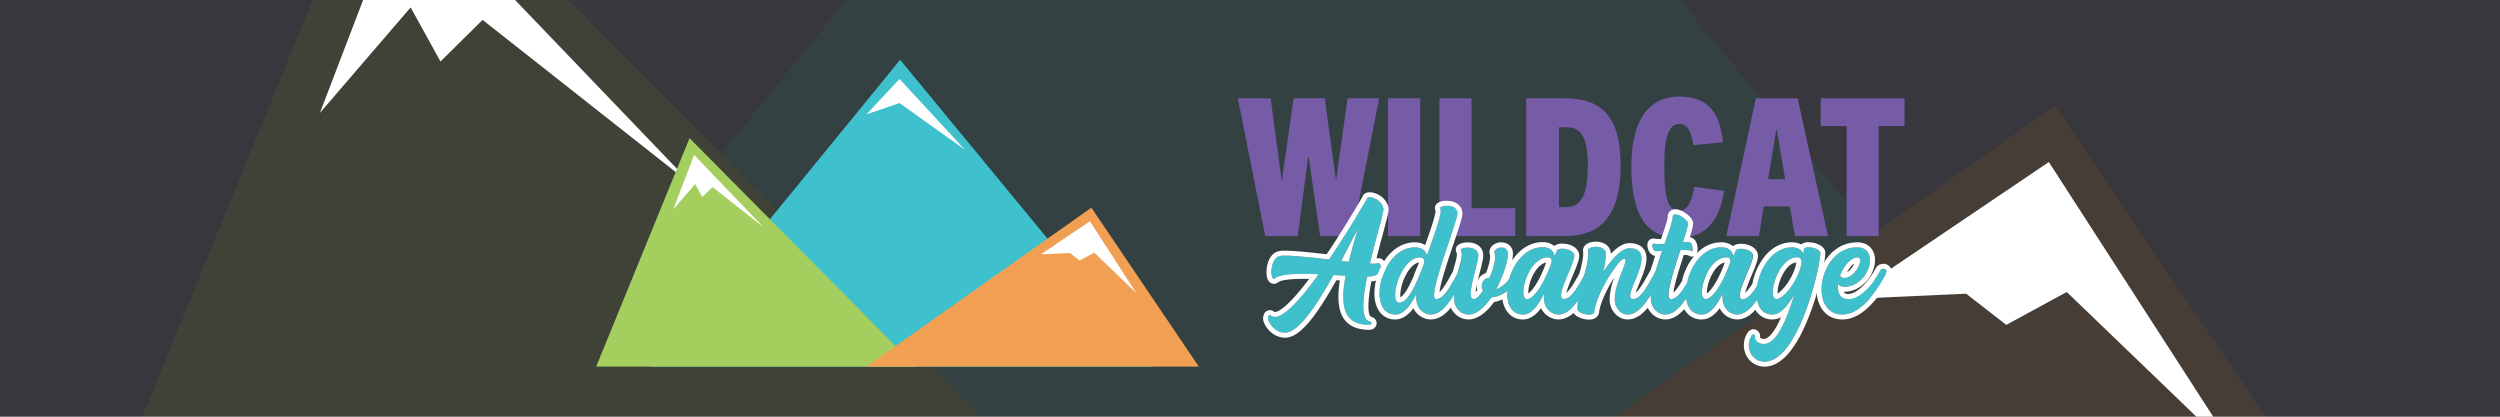 <svg id="Layer_1" data-name="Layer 1" xmlns="http://www.w3.org/2000/svg" viewBox="0 0 1800 300"><rect x="0" y="0" width="1800" height="300" fill="#333333" stroke="none"/><defs><style>.cls-1,.cls-9{fill:#765ba7;}.cls-1,.cls-2,.cls-3,.cls-5{opacity:0.1;}.cls-2,.cls-8{fill:#f1a053;}.cls-3,.cls-7{fill:#a4cf5f;}.cls-4{fill:#fff;}.cls-6{fill:#3ec1cd;}</style></defs><path class="cls-1" d="M894.52,489.39h0L697.12,290.24ZM0,550.89,245.57-50H0ZM519.08,110.62,650.27-50H359.88ZM1168.38-50l180.16,218.61L1178.36,288.84,1479.51,76.07l321,474.82V-50Z"/><polygon class="cls-2" points="1800.52 550.89 1479.51 76.08 807.48 550.89 1800.52 550.89"/><polygon class="cls-3" points="807.48 550.89 894.52 489.39 359.88 -50 245.57 -50 0 550.89 955.47 550.89 955.47 550.89 807.48 550.89"/><polygon class="cls-4" points="1613.36 330.75 1475.16 116.67 1329.01 215.38 1415.6 211.45 1444.51 233.91 1488.06 210.23 1613.36 330.75"/><polygon class="cls-4" points="280.6 -50 230.33 81.3 295.67 5.34 317.15 44.28 347.47 14.32 499.51 134.15 322.91 -50 280.6 -50"/><g class="cls-5"><polygon class="cls-6" points="650.27 -50 519.08 110.62 894.52 489.39 1348.54 168.61 1168.38 -50 650.27 -50"/></g><polygon class="cls-6" points="467.68 263.96 648.1 43.06 830.14 263.96 467.68 263.96"/><polygon class="cls-7" points="659.5 263.96 496.46 99.47 429.24 263.96 659.5 263.96"/><polygon class="cls-8" points="863.15 263.96 785.78 149.53 623.84 263.96 863.15 263.96"/><polygon class="cls-4" points="484.75 150.79 499.77 111.55 549.62 163.53 512.98 134.65 505.67 141.87 500.5 132.49 484.75 150.79"/><polygon class="cls-4" points="623.84 82.32 647.64 56.87 694.72 107.78 647.64 74.2 623.84 82.32"/><polygon class="cls-4" points="818.04 210.91 784.74 159.32 749.52 183.1 770.38 182.16 777.35 187.57 787.85 181.86 818.04 210.91"/><path class="cls-9" d="M950.5,170l-8.28-57.33h-.28L934.34,170H911L891.24,70.76h23.62l7.88,58.85H923l8.43-58.85h22.38l8,58.44h.28l8.15-58.44h22.79L973.44,170Z"/><path class="cls-9" d="M999.4,170V70.76h23.21V170Z"/><path class="cls-9" d="M1036.42,170V70.76h23.08v79.16H1091v20Z"/><path class="cls-9" d="M1098.86,170V70.76h27.49c26.8,0,40.48,13,40.48,48.21,0,31.91-10.77,51-40.06,51ZM1128,149.09c10.92,0,15.2-10,15.2-29.7,0-21.69-5.53-27.77-15.34-27.77h-5.38v57.47Z"/><path class="cls-9" d="M1241.43,137.35c-3.6,22.65-13.82,33.84-33,33.84-25.14,0-33.85-19.61-33.85-51.52,0-27.08,8.57-50.15,34.4-50.15,21.69,0,29.56,12.71,31.5,32.88l-21.28,2.07c-1.38-10-4.55-15.2-9.94-15.2-7.32,0-11,7.74-11,30.4,0,25.69,3.45,32,10.91,32,5.39,0,9-5.94,10.64-17.13Z"/><path class="cls-9" d="M1292.4,170l-3.73-21.41h-18.79L1266.43,170h-23.49l21.28-99.19h30.11L1316.16,170Zm-19.34-41h12.29l-6.08-35.64h-.41Z"/><path class="cls-9" d="M1329.56,170V90.79h-18.65v-20h60.37v20h-18.65V170Z"/><path class="cls-6" d="M991.83,189.58c-.76.31-2.71.36-5.48.23,4.41-18.74,10.2-37.18,9.74-39.49-1.65-7.82-11.9-9.76-11.9-7.25,0,0-12.63,22.1-27.35,43.8-16.33-1.84-32.85-3.62-36.19-2.31-6.66,2.61-6.47,18.85-2.7,15.86,4.19-3.37,17.41-3.51,31.43-2.91-13.79,19.09-27.86,34.71-34.24,29.79-1.75-1.36-2.9,1.26-1.75,4,1.65,3.77,6,8.31,11.8,8.31,9.9,0,23.19-20.42,34.84-41.51,3,.2,6,.37,8.8.55a89.7,89.7,0,0,0-1.67,12.44c-.57,14.11,3.49,22.83,18.68,22.83,1.55,0,2.7-1.75.09-2.43-6.17-1.59-4.95-16-1.64-32.27a20.26,20.26,0,0,0,5-.51C996.09,196.55,994.63,188.53,991.83,189.58Zm-20.77-1.13-5.5-.61c4.55-8.58,8.69-16.74,12-23.05C975.4,172.12,973,180.49,971.06,188.45Z"/><path class="cls-4" d="M986.07,142c3,0,8.82,2.57,10,8.28.46,2.31-5.33,20.75-9.74,39.49.93,0,1.77.06,2.51.06a9.74,9.74,0,0,0,3-.29,1.56,1.56,0,0,1,.5-.09c2.45,0,3.34,7.19-3,9.19a20.26,20.26,0,0,1-5,.51c-3.31,16.28-4.53,30.68,1.64,32.27,2.61.68,1.46,2.43-.09,2.43-15.19,0-19.25-8.72-18.68-22.83a89.7,89.7,0,0,1,1.67-12.44c-2.82-.18-5.78-.35-8.8-.55-11.65,21.09-24.94,41.51-34.84,41.51-5.8,0-10.15-4.54-11.8-8.31-.93-2.2-.35-4.34.84-4.34a1.5,1.5,0,0,1,.91.37,4.4,4.4,0,0,0,2.77.92c7.16,0,19.42-14,31.47-30.71-3.89-.16-7.71-.28-11.3-.28-9.36,0-17.1.76-20.13,3.19a1.44,1.44,0,0,1-.87.37c-2.89,0-2.54-13.84,3.57-16.23a15,15,0,0,1,4.52-.45c6.77,0,19.27,1.36,31.67,2.76,14.72-21.7,27.35-43.8,27.35-43.8,0-.68.75-1,1.88-1m-15,46.41c1.94-8,4.34-16.33,6.54-23.66-3.35,6.31-7.49,14.47-12,23.05l5.5.61m15-50a6.42,6.42,0,0,0-3,.68,4.49,4.49,0,0,0-2.24,2.65c-1.89,3.27-12.95,22.3-25.72,41.28-12.18-1.36-23.45-2.54-29.91-2.54a16.47,16.47,0,0,0-5.82.7c-7,2.72-8.22,13.15-7.34,17.86.93,4.9,4.12,5.28,5.07,5.28a4.94,4.94,0,0,0,3.09-1.14c.92-.74,4.45-2.42,17.91-2.42,1.38,0,2.83,0,4.39.05-16.59,22-22.94,23.78-24.56,23.78a.84.84,0,0,1-.59-.17,5,5,0,0,0-3.09-1.12,4.62,4.62,0,0,0-3.88,2.14,7.76,7.76,0,0,0-.25,7.18c2.29,5.23,7.83,10.49,15.09,10.49,9.61,0,20.68-12.41,36.87-41.37l2.54.15a77.44,77.44,0,0,0-1,8.95c-.4,9.78,1.38,16.37,5.59,20.76,3.76,3.91,9.2,5.81,16.66,5.81a5.07,5.07,0,0,0,5.18-4.2c.24-1.85-.71-4.35-4.17-5.26-.07,0-4.08-1.76.4-25.36a15.21,15.21,0,0,0,3.11-.54c4.14-1.3,8.15-5.25,7.29-10.88-.49-3.17-2.63-5.31-5.32-5.31a4.87,4.87,0,0,0-1.41.21c1.61-6.52,3.33-12.9,4.76-18.23,3.57-13.29,4.31-16.32,3.91-18.28-1.6-7.61-9-11.15-13.52-11.15Z"/><path class="cls-6" d="M1298.6,179.62c0,.35-.14,1.49-.41,3.26-1.06-2.6-3.41-4.81-8.19-4.81-13.6,0-22.83,14.36-25,27.44h0c-3.53,5.84-6.89,9.79-10.53,9.79-7.15,0,7.54-24.75,7.54-30.94,0-5.51-11.7-6.49-12.56-3.77-.24.69-.88,2-1.73,3.84-.5-3.14-2.61-6.37-8.62-6.37-13,0-22,13.05-24.62,25.6v0c-4,6.81-7.61,11.62-11.64,11.62-4.56,0,1.74-19.49,6.92-35.27,4.24-.1,7.64,0,8,.75,1,2.13,1.56-4.94-1-6.28-.72-.39-2.59-.39-5-.21,2.1-6.44,3.68-11.58,3.68-13.34,0-3.1-11.13-10.24-11.13-4.65,0,2.67-2.65,10.17-5.79,19.2a30.6,30.6,0,0,1-7.93-.14c-1.74-.38-.78,4.92,1.54,5.42a34.57,34.57,0,0,0,4.6-.11c-1.64,4.76-3.27,9.77-4.65,14.58l0,0c-5.83,10.93-10.68,20-16.21,20-10,0,20.31-36.55-2.81-36.55-5.09,0-12.57,7.53-18.63,17.08a60.88,60.88,0,0,0,1.9-12.92c-.09-7.07-13.25-6-12.87-2.32.6,4.4-.92,10.84-2.76,17.63v0c-5.17,9.58-9.64,17.06-14.66,17.06-7.17,0,7.54-24.75,7.54-30.94,0-5.51-11.7-6.49-12.58-3.77-.22.69-.86,2-1.71,3.84-.51-3.14-2.61-6.37-8.63-6.37-12,0-20.66,11.27-24,23-3.28,4.12-6.43,6.2-9.34,7.25,5.16-9.52,8.47-20.29,8.47-25.55,0-6.87-11.11-4.94-9.58-.19,1.09,3.33-.79,10.64-3.72,17.51l-.34,0c-2.89,0-5.21,2.72-5.21,6a6.63,6.63,0,0,0,.8,3.2c-2.32,3.63-4.68,6.09-6.51,6.09-6.47,0,3.19-24.94,3.19-31.34,0-7.93-13.74-5.9-12.57-3.77,1.87,3.45-.35,9.19-2.42,16.75-5.46,10.19-10.08,18.36-15.33,18.36-7.16,0,15.38-55.32,15.38-61.51,0-7.93-13.73-5.9-12.58-3.77,1.77,3.26-4.09,18.4-9.45,33.78-.78-2.92-3.1-5.74-8.73-5.74-24.94,0-35.19,48.37-13.93,48.37,6,0,11-6.89,15-14.76-.08.8-.11,1.57-.11,2.27,0,9.19,6.47,12.49,10.44,12.49,6.54,0,11.89-6.29,16.72-14.3,0,.59,0,1.2,0,1.81,0,9.19,6.47,12.49,10.44,12.49,6,0,11.77-5.31,16.51-12.35a21.93,21.93,0,0,0,11.44-4.66c-.5,9.28,2.95,17,11.46,17,6.11,0,11.05-7.07,15-15.05,0,.85-.07,1.71-.07,2.56,0,9.19,6.48,12.49,10.44,12.49,5.42,0,10-4.34,14.22-10.38a29.53,29.53,0,0,0-.45,6.41c-.59,3.09,11.8,6.38,12.08,1.74,1.84-14.13,18-38,21.37-38,4.65,0-6.67,15.65-6.67,29.48,0,5.81,4.44,10.75,9.29,10.75,6.54,0,11.91-6.3,16.74-14.33,0,.64-.07,1.25-.07,1.84,0,9.19,6.48,12.49,10.44,12.49,5.78,0,10.64-4.9,15-11.56.94,6.68,4.52,11.56,11.28,11.56,6.11,0,11-7.07,15-15.05-.05.85-.08,1.71-.08,2.56,0,9.19,6.48,12.49,10.44,12.49,5.52,0,10.2-4.46,14.44-10.67,1.12,6.21,4.67,10.67,11.13,10.67,5.78,0,11.27-6.59,15.55-14.41-5,17.52-12.52,35.58-21.84,35.58-4.25,0-6.66-3-6.28-5.12.29-1.74-1.26-2.41-2.13-1.26-5.51,7.35-1,19.15,8.89,19.15,24.46,0,40.23-68.17,40.23-78.23C1310.5,178.47,1298.6,176.35,1298.6,179.62Zm-273.43,10.62,0,0,0,0c-5.22,13.72-11.12,27.55-17.5,27.55-7.83,0,.58-32.49,15-32.49,3.19,0,3.38,2.81,2.51,4.94Zm91.44,0c-.4,1-.82,2.11-1.22,3.24-5.13,12.95-11.49,21.79-15.89,21.81h0c-7-.05.42-30,15-30C1117.68,185.33,1117.49,188.11,1116.61,190.26Zm128.59,0c-.41,1-.83,2.11-1.23,3.24-5.13,13-11.51,21.81-15.89,21.81-7,0,.38-30,15-30C1246.26,185.33,1246.07,188.11,1245.2,190.26Zm51.13,2.54c-3.74,12.36-13,22.51-17.36,22.51-6.86,0,.59-30,15-30,2.06,0,3.15,1.38,3.15,3.52C1296.88,190.08,1296.62,191.41,1296.33,192.8Z"/><path class="cls-4" d="M1041.78,148.11c3.53,0,7.61,1.37,7.61,5.69,0,6.19-22.54,61.51-15.38,61.51,5.25,0,9.87-8.17,15.33-18.36,2.07-7.56,4.29-13.3,2.42-16.75-.53-1,2-1.92,5-1.92,3.52,0,7.61,1.37,7.61,5.69,0,6.4-9.66,31.34-3.19,31.34,1.83,0,4.19-2.46,6.51-6.09a6.63,6.63,0,0,1-.8-3.2c0-3.28,2.32-6,5.21-6l.34,0c2.93-6.87,4.81-14.18,3.72-17.51-.82-2.55,2-4.28,4.79-4.28,2.41,0,4.79,1.29,4.79,4.47,0,5.26-3.31,16-8.47,25.55,2.91-1.05,6.06-3.13,9.34-7.25,3.29-11.68,11.91-23,24-23,6,0,8.12,3.23,8.63,6.37.85-1.83,1.49-3.15,1.71-3.84.31-1,2-1.46,4-1.46,3.69,0,8.58,1.67,8.58,5.23,0,6.19-14.71,30.94-7.54,30.94,5,0,9.49-7.48,14.66-17.06v0c1.84-6.79,3.36-13.23,2.76-17.63-.18-1.73,2.64-2.89,5.69-2.89,3.42,0,7.13,1.47,7.18,5.21a60.88,60.88,0,0,1-1.9,12.92c6.06-9.55,13.54-17.08,18.63-17.08,23.12,0-7.15,36.55,2.81,36.55,5.53,0,10.38-9.1,16.21-20l0,0c1.38-4.81,3-9.82,4.65-14.58-1.64.09-3,.15-3.8.15a5.09,5.09,0,0,1-.8,0c-2.24-.48-3.21-5.44-1.71-5.44l.17,0a17.78,17.78,0,0,0,3.74.31c1.27,0,2.69-.06,4.19-.17,3.14-9,5.79-16.53,5.79-19.2,0-1.49.79-2.07,2-2.07,3.19,0,9.18,4.45,9.18,6.72,0,1.76-1.58,6.9-3.68,13.34,1-.07,1.88-.11,2.65-.11a5.88,5.88,0,0,1,2.39.32c2.27,1.17,2.13,6.68,1.41,6.68-.11,0-.23-.13-.36-.4-.26-.59-2.56-.78-5.7-.78l-2.26,0c-5.18,15.78-11.48,35.27-6.92,35.27,4,0,7.67-4.81,11.64-11.62v0c2.65-12.55,11.65-25.6,24.62-25.6,6,0,8.12,3.23,8.62,6.37.85-1.83,1.49-3.15,1.73-3.84.3-1,2-1.46,4-1.46,3.69,0,8.58,1.67,8.58,5.23,0,6.19-14.69,30.94-7.54,30.94,3.64,0,7-3.95,10.53-9.79h0c2.14-13.08,11.37-27.44,25-27.44,4.78,0,7.13,2.21,8.19,4.81.27-1.77.41-2.91.41-3.26,0-1.13,1.43-1.62,3.29-1.62,3.52,0,8.61,1.74,8.61,4.15,0,10.06-15.77,78.23-40.23,78.23-9.86,0-14.4-11.8-8.89-19.15a1.32,1.32,0,0,1,1-.58c.69,0,1.3.69,1.11,1.84-.38,2.13,2,5.12,6.28,5.12,9.32,0,16.84-18.06,21.84-35.58-4.28,7.82-9.77,14.41-15.55,14.41-6.46,0-10-4.46-11.13-10.67-4.24,6.21-8.92,10.67-14.44,10.67-4,0-10.44-3.3-10.44-12.49,0-.85,0-1.71.08-2.56-3.92,8-8.86,15.05-15,15.05-6.76,0-10.34-4.88-11.28-11.56-4.38,6.66-9.24,11.56-15,11.56-4,0-10.44-3.3-10.44-12.49,0-.59,0-1.2.07-1.84-4.83,8-10.2,14.33-16.74,14.33-4.85,0-9.29-4.94-9.29-10.75,0-13.83,11.32-29.48,6.67-29.48-3.38,0-19.53,23.87-21.37,38-.1,1.67-1.75,2.31-3.81,2.31-3.68,0-8.65-2.07-8.27-4.05a29.53,29.53,0,0,1,.45-6.41c-4.18,6-8.8,10.38-14.22,10.38-4,0-10.44-3.3-10.44-12.49,0-.85,0-1.71.07-2.56-3.92,8-8.86,15.05-15,15.05-8.51,0-12-7.73-11.46-17a21.93,21.93,0,0,1-11.44,4.66c-4.74,7-10.52,12.35-16.51,12.35-4,0-10.44-3.3-10.44-12.49,0-.61,0-1.22,0-1.81-4.83,8-10.18,14.3-16.72,14.3-4,0-10.44-3.3-10.44-12.49,0-.7,0-1.47.11-2.27-4,7.87-9,14.76-15,14.76-21.26,0-11-48.37,13.93-48.37,5.63,0,7.95,2.82,8.73,5.74,5.36-15.38,11.22-30.52,9.45-33.78-.52-1,2-1.92,5-1.92M1279,215.31c4.36,0,13.62-10.15,17.36-22.51.29-1.39.55-2.72.79-4,0-2.14-1.09-3.52-3.15-3.52-14.41,0-21.86,30-15,30m-50.89,0c4.38,0,10.76-8.84,15.89-21.81.4-1.13.82-2.22,1.23-3.24.87-2.15,1.06-4.93-2.12-4.93-14.62,0-22,30-15,30m-128.6,0h0c4.4,0,10.76-8.86,15.89-21.81.4-1.13.82-2.22,1.22-3.24.88-2.15,1.07-4.93-2.13-4.93-14.58,0-22,29.93-15,30m-91.87,2.51c6.38,0,12.28-13.83,17.5-27.55l0,0,0,0-.06,0c.87-2.13.68-4.94-2.51-4.94-14.41,0-22.82,32.49-15,32.49m34.17-73.28h0c-1.85,0-6.35.3-8,3.11a4.1,4.1,0,0,0-.2,3.86c.42,2.87-4,15.27-7.18,24.34l-.21.58a14.08,14.08,0,0,0-7.53-1.94c-8.28,0-15.93,4.55-21.53,12.79a44.24,44.24,0,0,0-7.49,23.86c0,5.15,1.17,9.6,3.39,12.85a13.54,13.54,0,0,0,11.7,6c5.34,0,9.63-3.63,13-8.1a14.15,14.15,0,0,0,12.36,8.1c6,0,10.74-3.77,14.6-8.48a14.13,14.13,0,0,0,12.53,8.48c6.26,0,12.65-4.33,18.54-12.56a23.7,23.7,0,0,0,6.1-1.88,18.61,18.61,0,0,0,4.53,10.24,13.72,13.72,0,0,0,10.24,4.2c5.38,0,9.64-3.64,13-8.15a14.16,14.16,0,0,0,12.38,8.15c4.34,0,8-2,11-4.64a6.28,6.28,0,0,0,.46.63c2.19,2.66,7.11,4.1,10.61,4.1,5.09,0,7.14-2.93,7.37-5.51,1-7.25,6.08-17.24,10.82-24.71-1.73,4.86-3.26,10.39-3.26,15.81,0,7.77,5.89,14.32,12.87,14.32,6,0,10.73-3.76,14.59-8.47a14.15,14.15,0,0,0,12.52,8.47c5.69,0,10.23-3.45,13.73-7.44a13.68,13.68,0,0,0,12.57,7.44c5.38,0,9.64-3.64,13-8.14a14.13,14.13,0,0,0,12.37,8.14c5.51,0,9.92-3.22,13.3-6.94a13.67,13.67,0,0,0,12.27,6.94,12.68,12.68,0,0,0,6.15-1.67,69.89,69.89,0,0,1-3,6.33c-3.3,6-6.64,9.36-9.4,9.36a3,3,0,0,1-2.72-1.15,5.24,5.24,0,0,0-1.14-4.16,4.62,4.62,0,0,0-3.53-1.64,4.86,4.86,0,0,0-3.88,2,16,16,0,0,0-1.37,16.69,14.43,14.43,0,0,0,13.12,8.19c12.1,0,23.08-12.67,32.63-37.65,6.82-17.84,11.18-38.07,11.18-44.16,0-5.27-7.28-7.73-12.19-7.73a7.74,7.74,0,0,0-5.23,1.61,13.68,13.68,0,0,0-6.66-1.54c-7.37,0-14.13,3.51-19.55,10.13a44.1,44.1,0,0,0-8.83,19.59c-2.34,3.8-4.06,5.72-5.27,6.67a106.23,106.23,0,0,1,4.68-12.57c2.83-6.75,4.57-11,4.57-13.94,0-5.72-6.27-8.81-12.16-8.81a9.15,9.15,0,0,0-5.81,1.66,13,13,0,0,0-8.52-2.73c-7,0-12.86,3.11-17.47,7.8a5.92,5.92,0,0,0,.26-.81c.63-2.57.22-8.17-3.56-10.14a5.93,5.93,0,0,0-1.81-.58c1.76-5.63,2.37-8.22,2.37-9.8,0-2.91-2.64-5.46-4.85-7.09-1.31-1-4.7-3.21-7.91-3.21a5.42,5.42,0,0,0-3.9,1.49,5.6,5.6,0,0,0-1.63,4.16c0,1.85-2.48,9.1-4.8,15.76-.58,0-1.11,0-1.6,0a13.82,13.82,0,0,1-2.93-.22,4.24,4.24,0,0,0-5.24,4c-.31,2.89,1.37,7.54,5.22,8.36h.09l.25,0c-1.13,3.42-2.11,6.57-3,9.53-3.52,6.58-7.71,14.4-11,17,.64-2,1.78-4.79,2.63-6.86,3.5-8.46,7.46-18.06,3.36-24.19-2.06-3.07-5.68-4.63-10.76-4.63-4.52,0-9.22,3.57-13.15,7.7-.07-5.15-4.5-8.74-10.76-8.74-3.36,0-6.31,1-7.89,2.8a5.16,5.16,0,0,0-1.35,4v.11c.49,3.65-.93,9.75-2.58,15.85-2.25,4.18-6.28,11.56-9.45,14,.8-3.34,3.24-9.15,4.7-12.62,2.83-6.75,4.57-11,4.57-13.93,0-5.72-6.27-8.81-12.16-8.81a9.23,9.23,0,0,0-5.82,1.66,13.08,13.08,0,0,0-8.52-2.73c-6.57,0-12.74,2.84-17.85,8.21a35.69,35.69,0,0,0-3.94,5,26.76,26.76,0,0,0,.55-5c0-4.74-3.44-8.05-8.37-8.05a9,9,0,0,0-7.31,3.35,6.11,6.11,0,0,0-.88,5.61c.43,1.32,0,6-2.84,13.11a9.14,9.14,0,0,0-6,5.81c.57-2.49,1.19-4.92,1.64-6.66,1.48-5.78,2.39-9.45,2.39-11.92,0-5.54-4.49-9.26-11.18-9.26-1.86,0-6.36.3-8,3.12a4.09,4.09,0,0,0-.07,4.09c.86,1.58-.44,6.08-1.69,10.43-.3,1.05-.62,2.14-.93,3.27-2.62,4.89-6.53,12.1-9.68,14.92A84.24,84.24,0,0,1,1039,199c2.12-7.38,5.08-16.15,7.69-23.88,4.53-13.44,6.25-18.76,6.25-21.28,0-5.54-4.5-9.26-11.19-9.26Zm163.16,66.19a65.32,65.32,0,0,1,2-9.44c1.43-5.3,3.36-11.37,5.43-17.7a30.13,30.13,0,0,1,3.14.14,3.84,3.84,0,0,0,2.58,1,3.68,3.68,0,0,0,1.68-.41,43.64,43.64,0,0,0-8.66,18q-3.7,6.27-6.17,8.35Zm75,.57c-.24-2.71.84-9.09,4.4-15,1.58-2.64,4.82-7,9.08-7.34-.19.95-.38,1.95-.6,3-3,10-9.72,17.52-12.88,19.39ZM1008.32,214c-.5-2.46.36-9.59,4.21-16.58,2.76-5,6.08-8,9.24-8.47l-3.64,8.8.19-.09a95,95,0,0,1-4.64,9.75c-2.62,4.64-4.43,6.12-5.36,6.59ZM1229,211.29c-.26-2.61.73-8.85,4.18-14.72,1.53-2.61,4.58-6.82,8.67-7.55-.43,1.07-.84,2.16-1.22,3.23-4.84,12.19-9.48,17.57-11.63,19Zm-128.58,0c-.26-2.61.73-8.84,4.17-14.72,1.53-2.6,4.58-6.82,8.67-7.55-.34.88-.78,2-1.21,3.23-4.84,12.2-9.48,17.57-11.63,19Zm-37.91-1.07a47,47,0,0,1,.81-5.1c0,.3,0,.6,0,.9a10.54,10.54,0,0,0,.37,2.75c-.42.58-.8,1.06-1.14,1.45Z"/><path class="cls-6" d="M1353.78,194.72c-6.38,11.89-15.38,20.59-23.22,20.59-5.85,0-7.7-4.81-7.09-10.59a6.22,6.22,0,0,0,4.39,1.8c17.89,0,26.4-28.45,9.2-28.45-27.66,0-35.4,48.37-10.46,48.37,12.58,0,24-15,31.14-28.64C1360.06,193.93,1355.52,192.21,1353.78,194.72Zm-16.24-9.39c5.11,0-1.56,14.81-9.58,14.81a4.37,4.37,0,0,1-3.14-1.39C1327.24,191.81,1332.28,185.33,1337.54,185.33Z"/><path class="cls-4" d="M1337.06,178.07c17.2,0,8.69,28.45-9.2,28.45a6.22,6.22,0,0,1-4.39-1.8c-.61,5.78,1.24,10.59,7.09,10.59,7.84,0,16.84-8.7,23.22-20.59a2.69,2.69,0,0,1,2.23-1.18c1.72,0,3.31,1.64,1.73,4.26-7.16,13.64-18.56,28.64-31.14,28.64-24.94,0-17.2-48.37,10.46-48.37m-9.1,22.07c8,0,14.69-14.81,9.58-14.81s-10.3,6.48-12.72,13.42a4.37,4.37,0,0,0,3.14,1.39m9.1-25.65c-8.51,0-16.21,4.06-21.71,11.43a38.27,38.27,0,0,0-7.41,22.42c0,5.9,1.51,11,4.37,14.85,3.35,4.47,8.29,6.82,14.29,6.82,6.73,0,13.51-3.46,20.17-10.28,6.24-6.4,11.11-14.5,14.1-20.19a6.52,6.52,0,0,0,.35-6.62,6,6,0,0,0-5.21-3,6.3,6.3,0,0,0-5.17,2.72l-.12.16-.09.19c-6,11.18-14.07,18.7-20.07,18.7a3,3,0,0,1-2.53-.87,3.1,3.1,0,0,1-.5-.77h.33c12.67,0,22.14-12,22.14-22.8a12.93,12.93,0,0,0-3.16-8.93c-1.61-1.77-4.62-3.87-9.78-3.87ZM1329.91,196a17,17,0,0,1,5.26-6.3,15.31,15.31,0,0,1-2.6,4.12,10.06,10.06,0,0,1-2.66,2.18Z"/></svg>